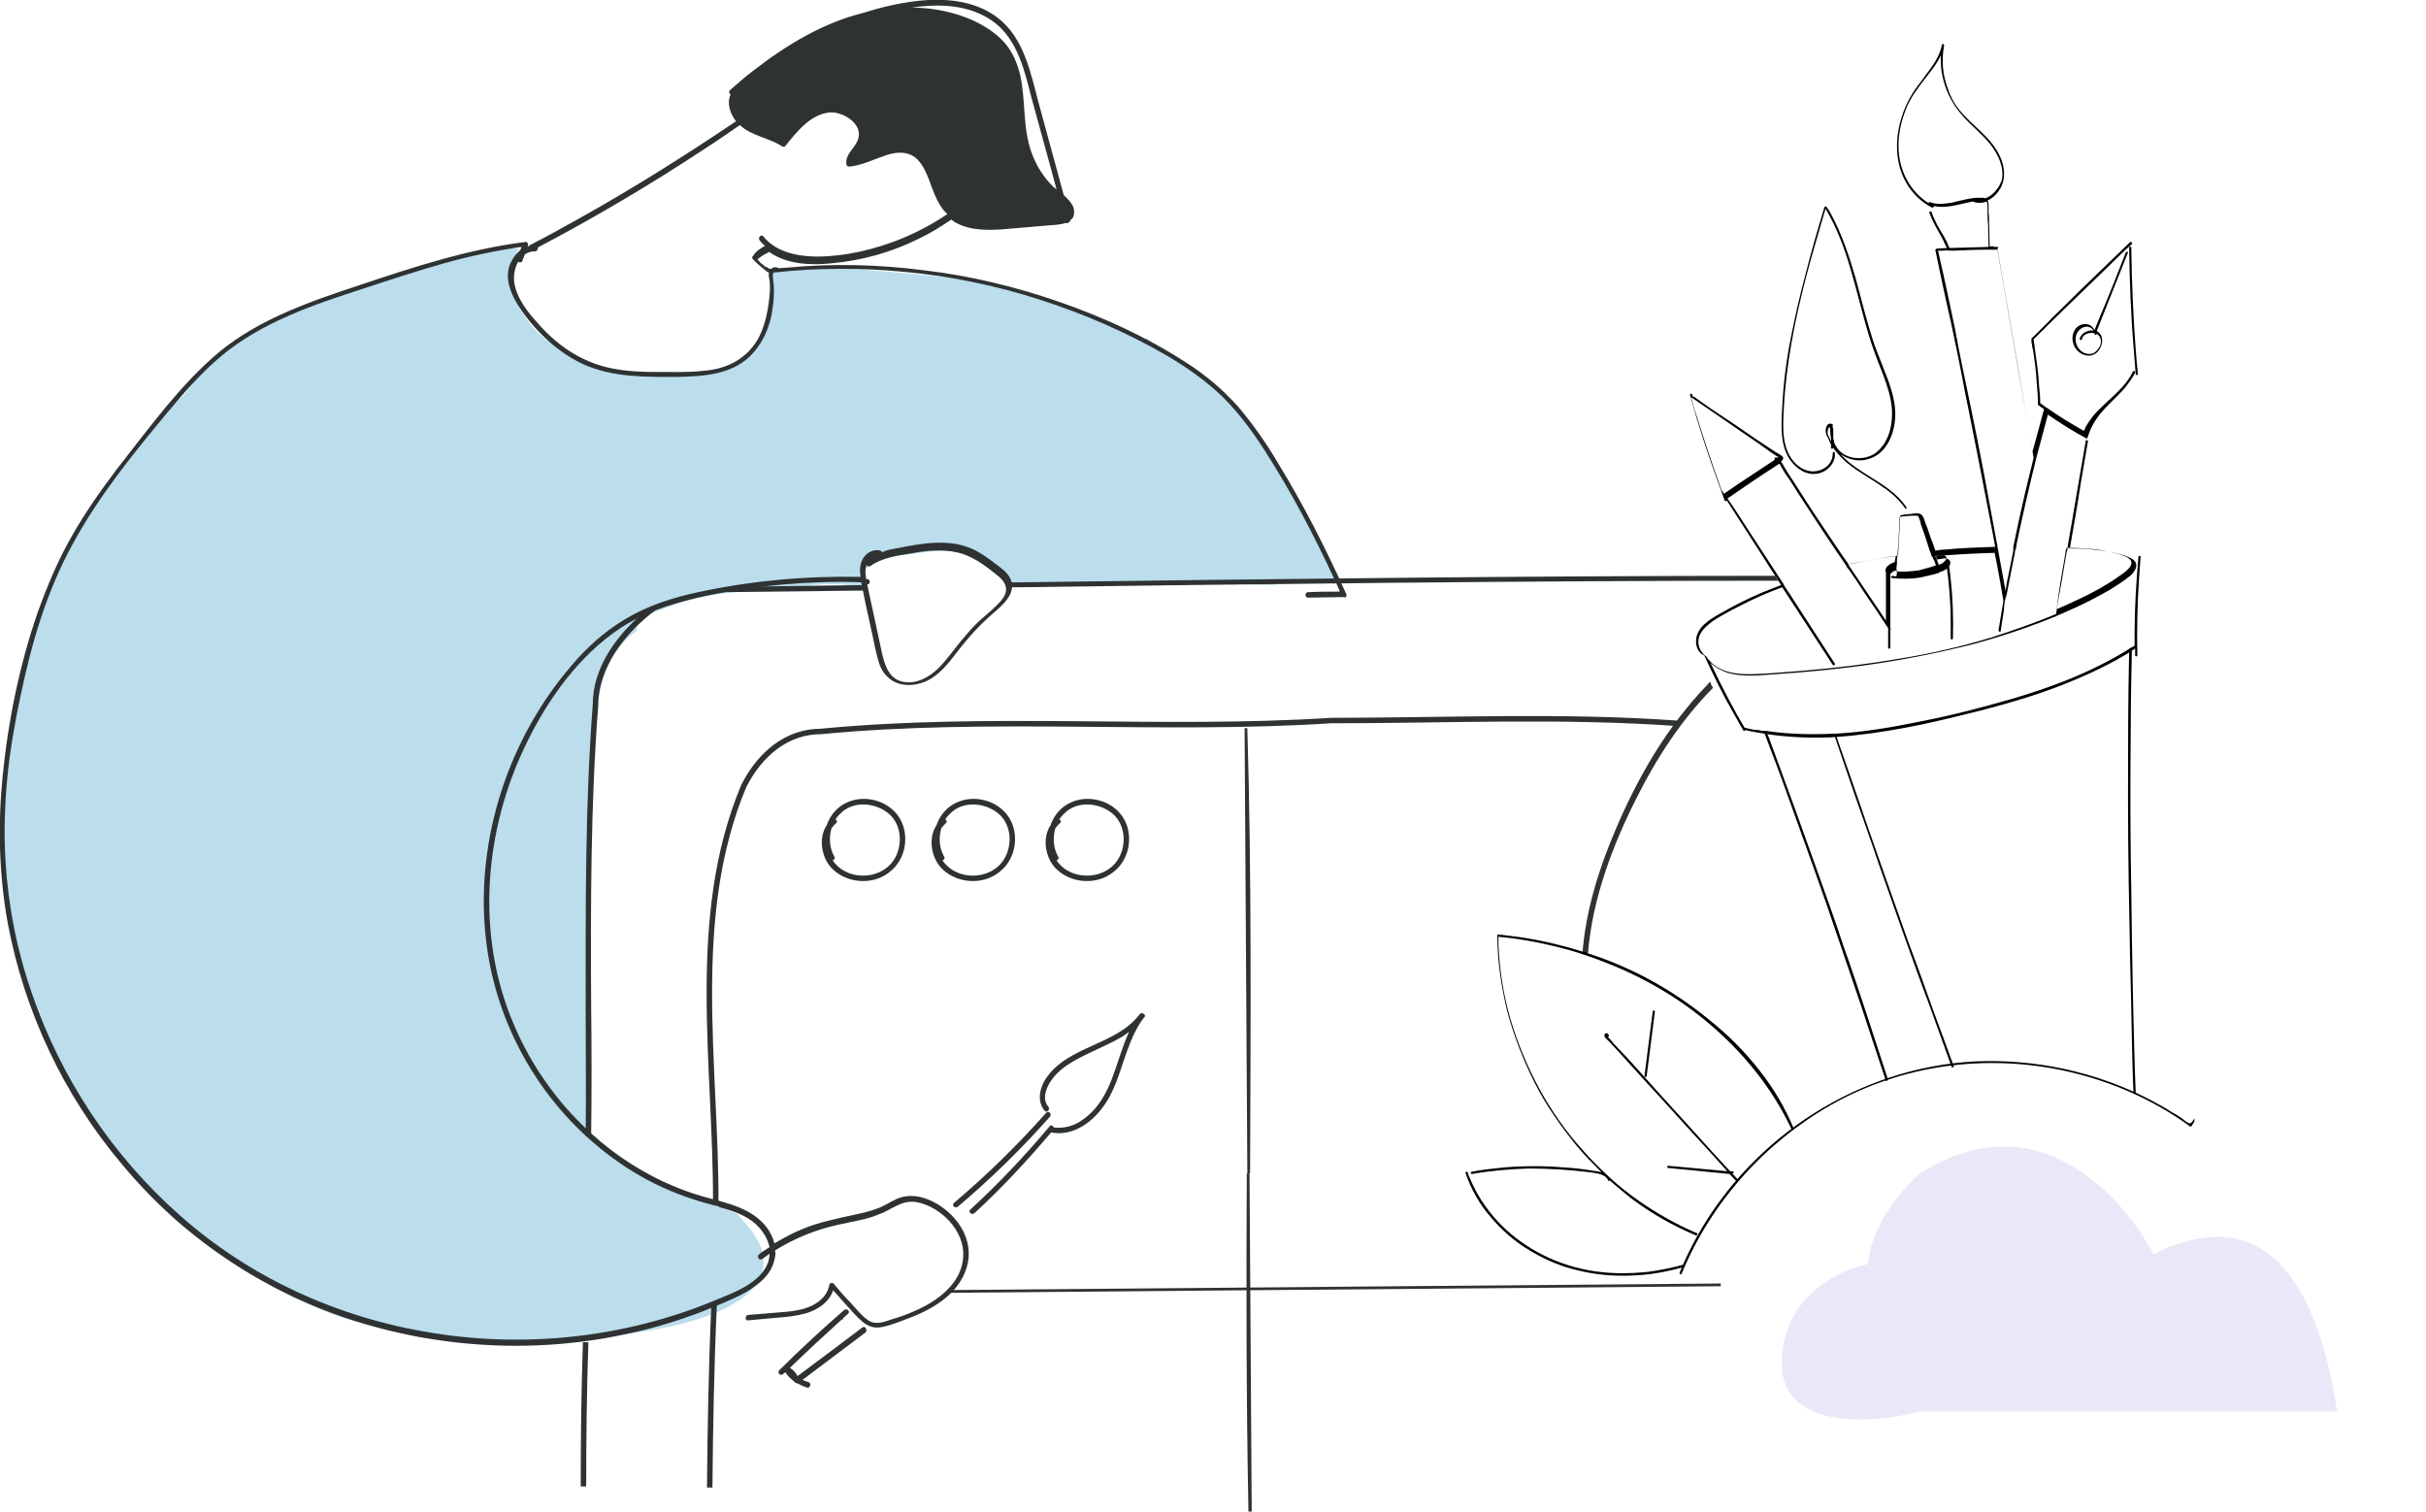 <svg width="443" height="276" viewBox="0 0 443 276" fill="none" xmlns="http://www.w3.org/2000/svg">
<g clip-path="url(#clip0_523_636)">
<path d="M242.153 101.343C240.749 98.65 239.346 95.956 237.943 93.363C236.64 90.869 235.237 88.376 233.834 85.882C232.631 83.688 231.328 81.493 229.524 79.698C229.023 79.299 229.123 78.7 229.323 78.301C228.221 76.805 227.118 75.409 226.016 74.012C220.804 69.424 214.991 65.733 209.378 61.743C209.077 61.943 208.676 61.943 208.275 61.643C205.669 59.948 202.662 58.95 199.856 57.753C196.949 56.556 194.143 55.359 191.136 54.561C188.029 53.664 184.822 52.866 181.715 52.068C180.211 51.669 178.708 51.37 177.104 51.07C176.904 51.07 176.703 50.971 176.503 50.971C176.302 51.07 176.002 51.17 175.701 51.07C169.387 50.172 163.072 49.674 156.758 49.175C153.651 48.876 150.443 48.577 147.336 48.776C145.231 48.876 143.026 49.175 140.922 49.275C140.721 50.172 140.621 51.07 140.521 51.968C140.621 53.863 140.42 55.758 139.919 57.654C140.32 62.541 135.108 66.731 130.698 67.528C127.491 68.127 124.183 67.828 120.876 67.927C119.072 68.027 117.268 68.326 115.564 68.426C114.06 68.526 112.557 68.227 111.053 67.828C108.347 67.03 105.541 66.332 103.336 64.536C102.434 63.838 101.732 63.04 100.93 62.142C100.529 62.342 100.128 62.342 99.828 62.142C95.718 58.95 91.91 52.666 94.115 47.479C94.215 46.781 94.315 46.083 94.716 45.484C94.716 45.484 94.716 45.385 94.816 45.385C94.616 45.385 94.516 45.385 94.315 45.385C93.213 45.385 92.21 45.385 91.108 45.285C87.6 45.883 84.493 46.981 81.185 47.878C78.278 48.676 75.171 49.075 72.165 49.873C69.258 51.17 66.251 52.167 63.244 53.265C60.037 54.362 56.83 55.659 53.722 56.955C52.319 57.554 51.016 58.252 49.613 58.85C48.31 59.449 46.807 59.948 45.704 60.945C45.504 61.045 45.303 61.145 45.203 61.244C42.196 63.838 38.889 66.032 35.782 68.526C35.782 68.725 35.782 68.925 35.681 69.025C34.178 72.316 30.971 74.212 28.665 76.805C26.059 79.797 23.954 83.189 21.549 86.181C19.143 89.174 17.039 92.266 15.134 95.657C11.827 101.542 8.62 107.826 6.615 114.31C6.715 114.609 6.715 114.908 6.515 115.208C6.314 115.607 6.114 116.105 5.913 116.504V116.604C5.913 116.704 5.813 116.704 5.813 116.804C4.41 120.195 3.708 123.786 3.207 127.377C2.506 131.865 2.004 136.354 1.503 140.843C1.002 145.531 0.601 150.219 0.601 154.907C0.601 157.201 0.501 159.495 0.501 161.889C0.802 164.383 1.102 166.777 1.603 169.27C2.105 170.966 2.606 172.562 3.007 174.358C3.107 174.657 3.007 174.856 3.007 175.056C3.708 177.549 4.51 180.043 5.412 182.537C6.916 186.626 8.92 190.517 10.524 194.506C10.825 195.304 11.226 196.202 11.526 197C13.03 198.995 14.533 200.99 15.736 203.284C16.036 203.384 16.337 203.484 16.437 203.883C17.039 205.08 18.141 205.977 19.043 207.075C19.945 208.272 20.747 209.568 21.649 210.865C23.353 213.259 25.258 215.553 27.162 217.747C28.966 219.742 30.77 221.737 32.875 223.533C34.88 225.129 36.984 226.625 39.089 228.121C43.198 231.014 47.508 233.707 52.019 236.101C56.629 238.495 61.44 240.49 66.552 241.687C69.158 242.285 71.764 242.684 74.37 243.582C76.875 244.48 79.381 244.38 81.987 244.48C82.388 244.48 82.789 244.679 82.989 244.978C135.509 245.876 143.527 234.505 137.915 225.727C137.113 224.431 135.91 223.134 134.607 221.638C128.994 219.144 122.981 217.448 117.769 214.256C115.463 212.86 112.958 211.763 110.953 210.067C110.051 209.369 109.349 208.471 108.748 207.474C108.046 207.474 107.245 207.075 107.345 206.277C107.345 205.878 107.445 205.479 107.445 205.08C107.445 204.581 107.545 204.082 107.545 203.583V203.484C107.545 203.384 107.545 203.384 107.545 203.284C107.545 202.785 107.545 202.287 107.545 201.888C107.345 201.788 107.144 201.688 107.044 201.589C106.944 201.589 107.144 201.289 107.545 200.99C107.545 200.192 107.545 199.494 107.545 198.696C107.545 196.402 107.545 194.107 107.445 191.714C107.345 187.025 107.245 182.337 107.245 177.649C107.245 174.058 107.245 170.567 107.445 166.976C107.545 162.787 107.746 158.598 107.946 154.408C108.147 148.623 107.946 142.738 108.247 136.952C108.548 131.566 109.049 125.681 111.454 120.793C112.557 118.499 114.261 116.604 116.365 115.108C116.165 114.709 116.165 114.11 116.566 113.811C116.666 113.711 116.766 113.711 116.867 113.612L116.967 113.512C117.167 113.312 117.368 113.213 117.668 113.013C117.769 112.814 117.869 112.714 118.069 112.614C118.871 112.016 119.673 111.617 120.675 111.317C120.776 111.317 120.776 111.317 120.776 111.317C122.379 110.619 123.983 110.12 125.687 109.622C129.195 108.724 132.703 108.126 136.411 108.026C140.621 107.926 144.63 107.228 148.739 106.829C150.744 106.629 152.849 106.629 154.853 106.829C155.956 106.929 157.058 106.929 158.161 106.929C158.061 105.831 157.76 104.734 158.361 103.637C158.963 102.54 160.065 102.041 161.268 101.742C162.471 101.442 163.774 101.442 164.976 101.343C166.48 101.243 167.983 100.944 169.387 100.744C172.594 100.445 176.002 100.445 178.908 102.041C180.813 103.038 183.118 104.535 184.321 106.43C184.421 106.43 184.521 106.43 184.722 106.43C185.122 106.43 185.323 106.53 185.523 106.729C185.624 106.729 185.724 106.729 185.824 106.729C191.036 106.729 196.248 106.829 201.36 106.829C206.371 106.829 211.382 106.53 216.494 106.33C219 106.23 221.405 106.23 223.911 106.33C226.417 106.53 228.822 106.829 231.328 106.829C233.633 106.829 235.838 106.23 238.143 105.931C240.048 105.732 241.852 106.031 243.756 106.23C243.957 105.931 244.257 105.532 244.458 105.133C243.456 103.737 242.854 102.54 242.153 101.343Z" fill="#BBDDEC"/>
<path d="M245.86 108.523C242.151 100.244 238.042 92.165 233.331 84.484C231.226 80.893 228.821 77.502 226.114 74.31C223.308 71.118 220.101 68.425 216.492 66.131C209.376 61.542 201.558 57.952 193.54 55.159C185.522 52.366 177.303 50.371 168.884 49.373C160.465 48.276 152.045 48.077 143.626 48.874C143.125 48.874 142.624 48.974 142.223 48.974C141.722 48.675 141.221 48.775 140.82 49.074C140.719 49.074 140.619 49.074 140.419 49.074L140.319 48.974C140.218 48.874 140.118 48.775 140.018 48.775C140.018 48.775 140.018 48.775 139.918 48.775C139.817 48.775 139.817 48.675 139.717 48.675C139.517 48.475 139.316 48.376 139.116 48.176C138.815 47.977 138.615 47.678 138.314 47.378C138.414 47.279 138.615 47.079 138.815 46.979C138.915 46.88 139.016 46.88 139.016 46.78C139.016 46.78 139.016 46.78 139.116 46.78L139.216 46.68C139.517 46.481 139.918 46.281 140.319 46.082C140.319 46.082 140.419 46.082 140.419 45.982C143.626 48.276 148.036 48.475 151.845 48.077C157.357 47.578 162.77 46.082 167.781 43.588C169.886 42.59 171.79 41.394 173.695 40.097C176.2 41.992 179.608 42.092 182.816 41.892C185.522 41.693 188.328 41.394 191.034 41.194C191.936 41.094 193.54 41.094 194.643 40.695C194.743 40.795 194.943 40.795 195.044 40.695L195.144 40.596C195.244 40.496 195.344 40.496 195.444 40.396C195.444 40.296 195.444 40.296 195.444 40.197C195.946 39.897 196.146 39.398 196.146 38.601C196.146 37.603 195.344 36.705 194.643 36.007C194.542 35.907 194.342 35.708 194.242 35.608C192.738 30.122 191.235 24.536 189.731 19.05C188.228 13.464 187.025 6.881 182.114 3.19C177.904 -0.002 172.292 -0.401 167.28 0.198C164.073 0.597 160.966 1.295 157.859 2.293C150.442 4.088 143.626 8.178 137.612 12.866C136.109 13.963 134.706 15.26 133.303 16.457C133.002 16.756 133.202 17.055 133.403 17.255C132.701 18.851 133.303 20.746 134.405 22.142C125.084 28.426 115.562 34.411 105.74 39.897C102.733 41.593 99.826 43.189 96.719 44.785C96.619 44.785 96.619 44.885 96.519 44.984C96.418 44.984 96.318 44.984 96.318 45.084C96.318 44.984 96.418 44.885 96.418 44.785C96.519 44.486 96.218 44.087 95.917 44.186C85.594 45.483 75.771 48.675 65.949 51.967C56.928 54.959 47.707 58.051 40.19 64.136C36.582 67.128 33.374 70.619 30.367 74.21C27.26 78.001 24.254 81.891 21.247 85.781C18.24 89.771 15.433 93.761 13.028 98.05C10.522 102.439 8.618 107.027 6.914 111.715C3.606 121.291 1.502 131.465 0.499 141.539C-0.403 150.517 -0.202 159.594 1.401 168.471C4.408 184.63 11.625 199.991 22.249 212.559C33.074 225.626 47.406 235.401 63.543 240.788C80.081 246.274 98.222 247.271 115.261 243.381C119.471 242.483 123.681 241.187 127.69 239.691C129.694 238.893 131.699 238.095 133.703 237.197C135.508 236.399 137.312 235.401 138.815 234.105C140.218 232.908 141.221 231.412 141.521 229.516C141.622 229.117 141.622 228.718 141.521 228.319C145.029 226.125 148.938 224.529 153.048 223.631C155.553 223.033 158.159 222.734 160.465 221.736C161.667 221.337 162.67 220.639 163.772 220.14C164.975 219.542 166.178 219.242 167.581 219.542C171.891 220.439 176.1 224.728 175.9 229.317C175.699 234.304 171.189 237.596 166.979 239.391C165.676 239.99 164.273 240.488 162.87 240.887C161.467 241.386 159.863 241.985 158.56 241.087C157.357 240.289 156.355 238.992 155.353 237.895C154.25 236.798 153.248 235.601 152.246 234.404C152.045 234.105 151.444 234.304 151.444 234.603C150.943 237.297 148.337 238.693 145.831 239.192C144.428 239.491 142.925 239.591 141.521 239.691C139.918 239.79 138.314 239.99 136.61 240.09C136.009 240.189 136.009 241.187 136.61 241.087C138.414 240.887 140.218 240.788 142.022 240.588C143.626 240.488 145.23 240.289 146.833 239.89C149.139 239.292 151.344 237.895 152.146 235.601C152.947 236.499 153.749 237.396 154.551 238.294C155.553 239.391 156.455 240.488 157.558 241.386C158.66 242.284 159.763 242.583 161.166 242.284C162.569 241.985 163.872 241.486 165.175 240.987C169.886 239.292 174.898 236.598 176.501 231.511C178.005 226.723 175.098 222.135 170.989 219.741C168.683 218.444 166.178 217.846 163.672 218.943C162.369 219.542 161.266 220.34 159.963 220.739C158.66 221.237 157.257 221.537 155.854 221.836C152.747 222.534 149.64 223.133 146.733 224.329C144.929 225.028 143.125 226.025 141.421 227.023C141.12 225.925 140.619 224.928 140.018 224.13C137.211 220.439 132.501 219.641 128.291 218.444C112.756 213.956 100.027 201.787 93.812 187.024C86.796 170.666 88.4 151.514 96.118 135.754C100.027 127.675 105.74 119.695 113.257 114.708C117.466 111.915 122.177 110.418 126.988 109.221C132.2 108.024 137.612 107.227 142.925 106.728C147.736 106.329 152.446 106.129 157.257 106.329C157.859 109.421 158.56 112.613 159.262 115.705C159.562 117.201 159.863 118.697 160.264 120.194C160.565 121.391 161.066 122.687 162.068 123.585C163.872 125.38 166.679 125.38 168.884 124.483C171.49 123.386 173.194 121.091 174.898 118.897C176.802 116.403 178.907 114.109 181.312 112.014C183.016 110.518 185.722 108.324 184.519 105.73C184.018 104.533 182.816 103.735 181.914 103.037C180.711 102.139 179.508 101.242 178.205 100.543C175.098 98.948 171.59 98.848 168.182 99.347C166.478 99.546 164.774 99.945 163.071 100.244C162.369 100.344 161.667 100.543 161.066 100.843C161.066 100.743 160.966 100.643 160.765 100.543C159.663 100.244 158.46 100.743 157.758 101.74C156.957 102.838 156.957 104.134 157.157 105.331C147.234 105.132 137.211 106.03 127.489 108.124C122.779 109.122 118.168 110.618 114.059 113.112C110.25 115.406 106.942 118.398 104.136 121.79C92.91 134.956 86.997 152.911 88.6 170.167C90.004 186.027 98.122 200.889 110.851 210.664C113.958 213.058 117.366 215.153 120.874 216.749C122.578 217.547 124.382 218.245 126.186 218.843C127.59 219.342 129.093 219.741 130.596 220.14H130.697C130.897 220.14 131.098 220.24 131.298 220.34C131.298 220.34 131.398 220.34 131.398 220.439C131.799 220.539 132.2 220.639 132.501 220.739C134.806 221.437 137.011 222.335 138.615 224.13C139.517 225.127 140.218 226.324 140.519 227.721C139.918 228.12 139.216 228.519 138.615 229.018C138.114 229.417 138.615 230.215 139.116 229.915C139.617 229.616 140.118 229.217 140.519 228.918C140.519 229.417 140.419 229.816 140.319 230.314C139.016 234.304 133.804 236.1 130.396 237.496C114.259 244.179 96.218 246.174 78.978 243.381C61.94 240.688 45.803 233.406 32.873 221.936C20.545 211.063 11.124 196.899 5.811 181.339C3.105 173.558 1.502 165.479 1 157.2C0.399 147.125 1.602 137.051 3.707 127.276C5.711 117.6 8.518 107.925 13.329 99.247C18.039 90.569 24.354 82.788 30.668 75.208C33.675 71.617 36.782 68.026 40.39 65.034C44.099 61.941 48.309 59.547 52.719 57.652C57.229 55.657 61.839 54.161 66.45 52.665C71.261 51.069 76.172 49.473 81.083 48.077C85.694 46.78 90.405 45.782 95.216 45.084C95.115 45.284 95.115 45.483 95.015 45.683C94.113 46.381 93.412 47.478 93.011 48.575C92.209 51.069 93.311 53.662 94.614 55.757C97.421 60.146 101.53 64.136 106.341 66.43C111.753 68.924 117.767 68.824 123.48 68.824C128.592 68.724 134.205 68.425 137.713 64.236C139.417 62.241 140.419 59.847 140.92 57.353C141.12 56.056 141.321 54.76 141.321 53.463C141.321 52.765 141.321 52.166 141.221 51.468C141.221 51.169 141.12 50.77 141.12 50.471C141.12 50.371 141.12 50.072 141.221 49.772C149.239 48.874 157.357 48.874 165.476 49.672C173.795 50.471 182.014 52.166 190.032 54.76C198.05 57.353 205.868 60.744 213.085 64.934C216.793 67.128 220.201 69.522 223.308 72.514C226.315 75.507 228.72 78.799 231.026 82.389C235.837 89.871 239.946 97.751 243.654 105.73C244.055 106.528 244.356 107.227 244.657 108.024C242.752 108.024 240.848 108.024 238.844 108.124C238.242 108.124 238.242 109.122 238.844 109.122L245.358 109.022C245.759 109.221 245.96 108.822 245.86 108.523ZM158.26 103.137C158.36 103.436 158.66 103.536 158.961 103.336C161.066 101.84 163.872 101.441 166.378 101.042C169.084 100.543 171.991 100.244 174.697 100.843C177.403 101.441 179.608 103.037 181.713 104.733C182.615 105.431 183.718 106.329 183.718 107.625C183.718 108.822 182.715 109.82 181.914 110.618C181.011 111.516 180.009 112.314 179.007 113.211C178.005 114.109 177.103 115.107 176.2 116.204C174.497 118.099 173.093 120.293 171.289 122.089C169.585 123.685 167.28 124.981 164.875 124.483C162.369 123.984 161.567 121.49 161.066 119.296C160.364 116.104 159.663 112.812 158.961 109.521C158.761 108.623 158.56 107.725 158.36 106.728C158.961 106.728 158.961 105.73 158.36 105.73C158.26 105.73 158.26 105.73 158.159 105.73C158.159 105.431 158.059 105.032 158.059 104.733C157.959 104.234 158.059 103.636 158.26 103.137ZM180.21 3.19C185.522 6.183 186.925 12.267 188.328 17.753C189.832 23.339 191.435 28.925 192.939 34.611C192.738 34.411 192.438 34.212 192.237 34.012C190.533 32.316 189.23 30.222 188.428 28.027C186.725 23.539 187.326 18.551 186.324 13.863C185.822 11.669 184.92 9.474 183.417 7.779C181.914 6.083 179.909 4.786 177.804 3.789C174.296 2.193 170.387 1.395 166.478 1.395C171.089 0.697 176.1 0.796 180.21 3.19ZM139.316 59.847C138.615 61.941 137.312 63.837 135.608 65.133C133.503 66.829 130.897 67.527 128.291 67.727C125.585 68.026 122.879 67.926 120.273 67.926C117.366 67.926 114.46 67.826 111.553 67.228C106.241 66.131 101.831 63.138 98.323 59.148C96.418 57.054 94.314 54.46 93.913 51.568C93.712 50.371 94.013 48.874 94.614 47.777C94.815 47.977 95.316 47.977 95.416 47.578C95.516 47.179 95.717 46.88 95.817 46.481C96.318 46.082 97.02 45.882 97.721 45.882C98.122 45.882 98.222 45.483 98.222 45.184C108.646 39.698 118.769 33.713 128.592 27.229C130.797 25.833 132.902 24.337 135.107 22.84C137.211 24.835 140.419 25.135 142.824 26.731C143.025 26.83 143.325 26.83 143.426 26.631C145.43 24.137 147.936 20.945 151.344 20.546C153.849 20.247 157.758 22.641 156.656 25.534C156.055 27.13 154.351 28.127 154.551 29.923C154.551 30.222 154.752 30.421 155.052 30.421C157.257 30.222 159.262 29.224 161.266 28.526C163.171 27.828 165.276 27.429 167.08 28.726C168.383 29.723 169.084 31.419 169.686 32.915C170.287 34.611 170.888 36.306 171.891 37.803C172.191 38.301 172.592 38.7 172.993 39.099C169.285 41.593 165.175 43.588 160.966 44.885C158.46 45.683 155.854 46.281 153.248 46.58C150.843 46.88 148.337 46.979 145.931 46.58C143.426 46.181 141.02 45.184 139.417 43.189C139.016 42.69 138.314 43.388 138.715 43.887C139.016 44.286 139.316 44.585 139.717 44.885C139.016 45.284 138.314 45.683 137.813 46.281C137.713 46.381 137.713 46.481 137.713 46.58C137.612 46.58 137.512 46.68 137.512 46.68C137.312 46.88 137.312 47.179 137.512 47.378C138.314 48.176 139.116 48.874 140.018 49.573C140.118 49.573 140.118 49.672 140.218 49.672C140.218 49.772 140.319 49.772 140.419 49.772C140.319 50.271 140.419 50.67 140.519 51.169C140.619 51.767 140.619 52.366 140.619 52.964C140.419 55.458 140.118 57.652 139.316 59.847Z" fill="#2E3233"/>
<path d="M312.314 124.484C312.114 124.684 311.913 124.783 311.813 124.983C304.396 132.663 298.984 142.04 294.874 151.815C291.868 158.897 289.562 166.378 288.961 174.058C289.262 174.058 289.562 174.158 289.963 174.158C290.765 164.084 294.474 154.309 298.984 145.431C302.592 138.249 307.102 131.367 312.815 125.581C312.515 125.182 312.415 124.883 312.314 124.484Z" fill="#2E3233"/>
<path d="M118.571 111.418C118.471 111.418 118.271 111.318 118.171 111.318C112.658 115.707 108.248 121.891 108.248 128.574C106.845 146.628 106.945 165.381 106.945 183.535C106.945 191.415 107.045 199.494 106.945 207.474H107.947C108.047 199.594 108.047 191.415 107.947 183.535C107.847 165.381 107.847 146.728 109.25 128.674C109.25 121.991 113.961 115.707 119.674 111.418C119.273 111.418 118.972 111.517 118.571 111.418Z" fill="#2E3233"/>
<path d="M131.703 108.126C140.423 108.026 149.243 107.926 157.963 107.827C157.963 107.527 157.863 107.228 157.963 106.929V106.829C150.446 106.929 142.829 107.029 135.311 107.128C134.008 107.428 132.906 107.827 131.703 108.126Z" fill="#2E3233"/>
<path d="M324.241 105.134C277.735 105.134 231.329 105.732 185.925 106.331C185.224 106.331 184.522 106.331 183.82 106.331C183.82 106.331 183.82 106.331 183.82 106.43V106.53C183.82 106.63 183.82 106.829 183.921 106.929V107.029C183.921 107.129 183.921 107.228 183.921 107.228C184.622 107.228 185.224 107.228 185.925 107.228C231.429 106.63 278.035 106.031 324.742 106.031C324.542 105.832 324.341 105.533 324.241 105.134Z" fill="#2E3233"/>
<path d="M106.543 271.412C106.543 262.634 106.643 253.856 106.944 245.078" stroke="#2E3233" stroke-miterlimit="10"/>
<path d="M130.698 219.743C130.799 194.407 125.787 167.475 135.81 143.536C138.817 137.551 143.828 133.561 149.842 133.561C180.913 130.569 211.984 133.561 243.055 131.566C264.103 131.566 285.151 130.569 306.199 132.065" stroke="#2E3233" stroke-miterlimit="10"/>
<path d="M129.596 271.611C129.696 260.539 129.896 249.367 130.398 238.295" stroke="#2E3233" stroke-miterlimit="10"/>
<path d="M164.176 149.222C162.171 146.13 157.861 145.032 154.654 146.528C152.85 147.326 151.547 148.922 150.946 150.718C149.342 153.112 150.044 156.902 152.148 158.797C154.955 161.391 159.565 161.59 162.472 159.196C165.479 156.902 166.18 152.314 164.176 149.222ZM162.873 157.501C160.768 160.094 156.759 160.593 153.952 158.897C153.251 158.498 152.549 157.8 152.048 157.102C152.349 157.002 152.549 156.703 152.349 156.403C151.447 154.808 151.346 152.912 151.848 151.217C152.048 150.917 152.349 150.618 152.649 150.319C152.95 150.119 152.85 149.72 152.549 149.621C152.95 149.022 153.451 148.523 154.053 148.025C156.558 146.13 160.467 146.728 162.672 148.922C164.877 151.217 164.777 155.107 162.873 157.501Z" fill="#2E3233"/>
<path d="M184.221 149.222C182.216 146.13 177.906 145.032 174.699 146.528C172.895 147.326 171.592 148.922 170.99 150.718C169.387 153.112 170.088 156.902 172.193 158.797C175 161.391 179.61 161.59 182.517 159.196C185.524 156.902 186.225 152.314 184.221 149.222ZM182.918 157.501C180.813 160.094 176.804 160.593 173.997 158.897C173.296 158.498 172.594 157.8 172.093 157.102C172.394 157.002 172.594 156.703 172.394 156.403C171.492 154.808 171.391 152.912 171.893 151.217C172.093 150.917 172.394 150.618 172.694 150.319C172.995 150.119 172.895 149.72 172.594 149.621C172.995 149.022 173.496 148.523 174.098 148.025C176.603 146.13 180.512 146.728 182.717 148.922C184.922 151.217 184.822 155.107 182.918 157.501Z" fill="#2E3233"/>
<path d="M205.049 149.222C203.044 146.13 198.734 145.032 195.527 146.528C193.723 147.326 192.42 148.922 191.819 150.718C190.215 153.112 190.917 156.902 193.021 158.797C195.828 161.391 200.438 161.59 203.345 159.196C206.352 156.902 207.053 152.314 205.049 149.222ZM203.746 157.501C201.641 160.094 197.632 160.593 194.825 158.897C194.124 158.498 193.422 157.8 192.921 157.102C193.222 157.002 193.422 156.703 193.222 156.403C192.32 154.808 192.22 152.912 192.721 151.217C192.921 150.917 193.222 150.618 193.522 150.319C193.823 150.119 193.723 149.72 193.422 149.621C193.823 149.022 194.324 148.523 194.926 148.025C197.431 146.13 201.34 146.728 203.545 148.922C205.75 151.217 205.65 155.107 203.746 157.501Z" fill="#2E3233"/>
<path d="M157.459 242.385C153.55 245.378 149.641 248.27 145.632 251.263C145.332 250.664 144.83 250.066 144.229 249.767C147.336 246.774 150.443 243.881 153.651 240.989C153.851 240.989 153.951 240.789 154.052 240.59C154.352 240.39 154.553 240.091 154.853 239.892C155.355 239.493 154.653 238.794 154.152 239.193C150.143 242.684 146.133 246.375 142.325 250.166C141.824 250.664 142.525 251.362 143.026 250.864C143.127 250.764 143.227 250.664 143.427 250.565C143.828 251.263 144.43 251.761 145.031 252.26C145.131 252.46 145.332 252.559 145.532 252.559C146.133 252.859 146.735 253.158 147.336 253.357C147.938 253.557 148.238 252.559 147.637 252.36C147.236 252.26 146.835 252.061 146.534 251.961C150.343 249.068 154.252 246.176 158.061 243.283C158.462 242.884 157.96 241.986 157.459 242.385Z" fill="#2E3233"/>
<path d="M191.036 203.185C185.824 209.07 180.212 214.556 174.198 219.643C173.697 220.042 174.398 220.74 174.899 220.341C180.913 215.254 186.526 209.768 191.738 203.883C192.139 203.384 191.437 202.686 191.036 203.185Z" fill="#2E3233"/>
<path d="M208.176 185.131C208.176 185.131 208.176 185.23 208.076 185.23C203.766 190.916 194.946 190.916 190.937 197.001C189.834 198.696 189.333 201.09 190.736 202.786C191.137 203.285 191.839 202.586 191.438 202.088C190.135 200.591 191.137 198.297 192.24 196.901C193.242 195.604 194.545 194.607 195.948 193.809C198.855 192.113 201.962 191.016 204.869 189.32C205.27 189.021 205.771 188.721 206.172 188.422C203.566 194.008 203.065 200.791 197.652 204.482C196.149 205.579 194.345 206.077 192.44 205.878C192.34 205.579 191.939 205.28 191.639 205.678C187.128 211.065 182.317 216.152 177.206 220.84C176.704 221.239 177.406 221.937 177.907 221.538C182.919 216.95 187.529 211.963 191.939 206.776C195.547 207.474 198.855 205.379 201.06 202.586C203.566 199.494 204.468 195.604 205.771 192.013C206.573 189.819 207.475 187.624 208.878 185.829L208.978 185.729C209.379 185.33 208.577 184.732 208.176 185.131Z" fill="#2E3233"/>
<path d="M390.892 101.642C390.892 101.442 390.491 101.442 390.491 101.642C390.09 106.33 389.789 110.918 389.789 115.606C389.789 116.404 389.789 117.202 389.789 118C389.789 117.901 389.589 117.901 389.589 118C389.488 118.1 389.288 118.2 389.188 118.2L389.088 118.3C389.088 118.3 388.987 118.3 388.887 118.399C388.887 118.399 388.787 118.399 388.887 118.399H388.787C388.787 118.399 388.787 118.399 388.787 118.499C385.078 120.793 381.169 122.688 377.16 124.284C372.85 125.98 368.44 127.377 363.93 128.573C359.32 129.87 354.709 130.967 349.998 131.865C345.187 132.863 340.276 133.661 335.265 133.96C335.164 133.96 335.064 133.96 334.864 133.96C330.754 134.159 326.545 134.06 322.536 133.461C322.335 133.461 322.235 133.461 322.034 133.461C321.934 133.461 321.934 133.461 321.834 133.461C321.433 133.361 320.932 133.262 320.431 133.262C319.829 133.162 319.228 133.062 318.627 132.863C318.426 132.863 318.226 133.162 318.526 133.262C319.729 133.561 320.932 133.76 322.235 133.96C323.738 137.95 325.242 141.84 326.645 145.83C328.148 150.019 329.652 154.208 331.155 158.398C332.659 162.587 334.162 166.876 335.565 171.066C336.969 175.255 338.472 179.544 339.875 183.734C341.278 188.023 342.682 192.212 344.085 196.501C344.185 196.8 344.285 197.1 344.385 197.399C344.486 197.399 344.586 197.299 344.786 197.199C343.483 193.21 342.18 189.22 340.877 185.23C339.474 180.941 338.071 176.751 336.568 172.562C335.164 168.273 333.661 164.083 332.158 159.894C330.654 155.705 329.151 151.515 327.647 147.326C326.144 143.137 324.54 138.947 323.037 134.758C322.936 134.558 322.836 134.259 322.736 134.06C326.244 134.558 329.752 134.758 333.26 134.658C333.861 134.658 334.463 134.658 335.064 134.558C336.267 138.049 337.47 141.64 338.672 145.132C340.176 149.421 341.679 153.61 343.082 157.799C344.586 162.089 346.089 166.278 347.593 170.567C349.096 174.756 350.6 179.046 352.203 183.235C353.607 187.125 355.01 191.015 356.413 194.905L356.814 194.806C355.611 191.414 354.308 188.023 353.105 184.731C351.602 180.542 350.099 176.253 348.495 172.063C346.991 167.774 345.488 163.585 343.985 159.296C342.481 155.006 340.978 150.817 339.574 146.628C338.171 142.538 336.768 138.548 335.365 134.558C339.574 134.259 343.784 133.661 347.994 132.863C352.805 131.965 357.515 130.768 362.326 129.571C366.837 128.374 371.347 127.077 375.757 125.382C380.167 123.686 384.377 121.791 388.386 119.397C388.586 119.297 388.687 119.197 388.787 119.098C388.586 128.075 388.586 137.052 388.586 146.029C388.586 156.104 388.787 166.078 388.987 176.153C389.188 181.838 389.288 193.908 389.589 199.593C389.589 199.793 389.99 199.793 389.99 199.593C389.589 189.519 389.288 172.961 389.188 162.886C388.987 152.812 388.987 142.837 389.088 132.763C389.088 128.075 389.188 123.486 389.288 118.798C389.488 118.699 389.689 118.599 389.889 118.399C389.889 118.798 389.889 119.297 389.889 119.696C389.889 119.896 390.29 119.896 390.29 119.696C390.19 115.008 390.29 110.32 390.591 105.731C390.691 104.235 390.791 102.939 390.892 101.642Z" fill="black"/>
<path d="M356.212 105.831C356.112 104.834 356.012 103.836 355.811 102.839C355.811 102.639 355.41 102.639 355.41 102.938C355.911 106.43 356.212 110.021 356.212 113.611C356.212 114.609 356.212 115.606 356.212 116.604C356.212 116.803 356.613 116.803 356.613 116.604C356.713 113.013 356.613 109.422 356.212 105.831Z" fill="black"/>
<path d="M348.093 92.565C346.39 90.071 343.784 88.475 341.378 86.979C339.474 85.782 337.569 84.585 336.066 82.89C337.469 83.987 339.674 84.386 341.278 83.787C344.686 82.79 346.089 78.8 346.089 75.608C346.089 73.513 345.488 71.419 344.786 69.424C343.984 67.329 343.182 65.334 342.38 63.239C340.977 59.15 339.975 54.96 338.872 50.871C337.67 46.781 336.367 42.791 334.362 39.101C334.162 38.702 333.861 38.203 333.56 37.804C333.46 37.604 333.26 37.704 333.159 37.804C331.957 41.794 330.754 45.883 329.752 49.873C328.649 53.963 327.747 57.953 326.945 62.042C326.143 66.132 325.642 70.222 325.442 74.411C325.241 78.002 324.941 82.291 327.747 84.984C328.85 86.082 330.353 86.78 331.856 86.48C333.26 86.281 334.563 85.184 334.964 83.787C335.064 83.488 335.064 83.089 335.064 82.69C335.064 82.491 334.663 82.491 334.663 82.69C334.763 84.186 333.661 85.483 332.257 85.882C330.754 86.381 329.251 85.882 328.048 84.785C325.241 82.191 325.542 77.902 325.743 74.511C325.943 70.521 326.444 66.531 327.146 62.541C327.847 58.551 328.749 54.661 329.752 50.771C330.754 46.881 331.957 42.991 333.059 39.101C333.159 38.801 333.26 38.502 333.36 38.103C335.364 41.495 336.768 45.185 337.87 48.976C339.073 52.965 339.975 56.955 341.178 60.945C341.779 62.94 342.481 64.935 343.283 66.93C344.084 68.925 344.886 71.02 345.287 73.214C345.888 76.506 345.287 80.695 342.38 82.79C340.175 84.286 336.467 83.887 335.164 81.294C334.964 80.994 334.863 80.695 334.863 80.296C334.863 80.196 334.763 80.196 334.763 80.196C334.763 79.997 334.763 79.698 334.763 79.398V78.301C334.763 78.201 334.763 78.201 334.663 78.102C334.663 77.902 334.663 77.802 334.663 77.603C334.663 77.503 334.663 77.403 334.462 77.403C333.961 77.204 333.56 77.603 333.46 78.102C333.26 78.7 333.46 79.398 333.761 79.897C333.961 80.296 334.162 80.795 334.362 81.194C334.362 81.393 334.362 81.593 334.362 81.792C334.362 81.992 334.663 81.992 334.763 81.792C335.164 82.391 335.765 82.989 336.267 83.588C338.472 85.782 341.378 87.179 343.884 88.974C345.387 89.972 346.69 91.169 347.793 92.665C347.893 93.064 348.294 92.864 348.093 92.565ZM334.362 80.595C334.162 80.196 333.961 79.698 333.761 79.299C333.661 78.999 333.761 78.002 334.162 78.002C334.162 78.501 334.262 79.099 334.262 79.598C334.362 79.797 334.362 80.196 334.362 80.595Z" fill="black"/>
<path d="M388.986 44.188C384.977 48.078 380.868 51.968 376.859 55.958C375.857 56.955 374.854 57.853 373.852 58.95C373.351 59.449 372.85 59.948 372.349 60.447C372.148 60.646 371.847 60.945 371.647 61.145C371.547 61.245 371.446 61.344 371.246 61.544C371.146 61.644 370.945 61.743 370.945 61.943C370.945 62.042 370.945 62.242 370.945 62.342C370.945 62.541 370.945 62.641 371.046 62.84C371.046 63.239 371.146 63.539 371.246 63.938C371.346 64.636 371.446 65.334 371.547 66.032C371.747 67.429 371.847 68.825 371.948 70.222C372.048 71.419 372.148 72.616 372.148 73.813C372.248 73.912 372.349 74.012 372.449 74.012C372.449 74.012 372.549 74.012 372.549 74.112C372.549 73.912 372.549 73.613 372.549 73.314C372.549 72.416 372.449 71.419 372.349 70.521C372.248 68.626 372.048 66.83 371.747 64.935C371.647 63.938 371.446 62.94 371.346 61.943C375.957 57.354 380.667 52.866 385.278 48.377C386.581 47.08 387.884 45.784 389.287 44.587C389.488 44.387 389.187 44.088 388.986 44.188Z" fill="black"/>
<path d="M388.185 70.621C388.787 69.823 389.388 69.025 389.889 68.027C389.989 67.828 389.689 67.628 389.488 67.828C387.884 71.219 384.477 73.214 382.171 76.007C381.57 76.805 380.969 77.603 380.568 78.6C380.568 78.6 380.568 78.6 380.568 78.7C378.263 77.403 375.957 76.007 373.852 74.511C373.652 74.411 373.452 74.311 373.251 74.112C373.051 73.912 372.75 73.713 372.449 73.613C372.249 73.413 372.048 73.812 372.249 74.012C372.549 74.212 372.85 74.411 373.251 74.71C372.549 77.304 371.848 79.897 371.146 82.49C370.344 77.603 369.442 72.715 368.641 67.828C367.738 62.641 366.836 57.554 365.934 52.367C365.533 50.073 365.133 47.779 364.732 45.385C364.732 45.385 364.732 45.385 364.832 45.385V45.285V45.185V45.085C364.631 45.085 364.431 45.085 364.23 45.085C364.13 45.085 364.03 45.085 364.03 44.986C363.83 44.986 363.629 44.986 363.328 44.986L363.228 40.996C363.228 40.297 363.228 39.499 363.128 38.801C363.128 38.402 363.128 38.103 363.128 37.704C363.128 37.405 363.128 37.106 363.028 36.806C363.028 36.707 362.928 36.607 362.928 36.607C363.93 36.208 364.732 35.31 365.333 34.313C366.436 32.218 365.934 29.724 364.832 27.829C363.629 25.635 361.625 23.939 359.82 22.243C358.918 21.346 358.016 20.448 357.315 19.45C356.613 18.453 356.112 17.455 355.711 16.259C354.709 13.665 354.508 10.972 355.009 8.279C355.009 8.079 354.709 7.88 354.609 8.179C354.208 10.274 352.905 12.069 351.602 13.765C351 14.662 350.299 15.46 349.697 16.358C348.996 17.356 348.394 18.453 347.893 19.65C346.089 23.939 345.688 29.026 347.993 33.215C349.096 35.21 350.8 36.906 352.804 37.904C353.005 38.003 353.205 37.704 353.105 37.604C355.11 38.103 357.315 37.405 359.219 37.006C359.62 36.906 360.021 36.806 360.422 36.806C360.422 36.806 360.422 36.906 360.522 36.906C361.224 37.106 362.025 37.106 362.727 36.806C362.928 37.006 362.928 37.305 362.928 37.604C362.928 38.003 362.928 38.303 362.928 38.702C362.928 39.4 362.928 40.098 363.028 40.796C363.028 42.193 363.128 43.689 363.128 45.085L356.012 45.285C355.811 44.986 355.711 44.686 355.611 44.387C355.11 43.29 354.408 42.292 353.807 41.195C353.406 40.397 353.005 39.599 352.704 38.702C352.604 38.502 352.203 38.602 352.303 38.801C352.905 40.497 353.807 41.993 354.709 43.589C354.909 43.988 355.11 44.487 355.31 44.886C355.41 44.986 355.41 45.185 355.511 45.285L353.706 45.385C353.506 45.385 353.506 45.784 353.706 45.784C354.308 45.784 355.009 45.784 355.711 45.684C355.711 45.684 355.711 45.784 355.811 45.784C356.012 45.784 356.212 45.684 356.413 45.784H356.513C356.413 45.784 356.312 45.784 356.312 45.784C358.618 45.684 360.923 45.584 363.228 45.584C363.328 45.584 363.529 45.584 363.629 45.584C363.629 45.584 363.729 45.584 363.83 45.584C363.83 45.584 363.83 45.584 363.93 45.584C364.03 45.584 364.03 45.584 364.13 45.584C364.331 45.584 364.531 45.584 364.732 45.584C365.533 50.172 366.335 54.761 367.137 59.449C368.039 64.636 368.941 69.723 369.843 74.91C370.344 77.802 370.846 80.695 371.347 83.588C370.846 85.682 370.344 87.677 369.843 89.772C369.041 93.163 368.34 96.455 367.638 99.847C367.638 99.946 367.638 100.046 367.638 100.046C367.638 100.146 367.638 100.245 367.638 100.345C367.638 100.445 367.638 100.445 367.638 100.545C367.338 102.24 366.937 103.936 366.636 105.532C366.436 106.33 366.335 107.128 366.235 107.926C365.734 105.333 365.333 102.839 364.832 100.245C364.832 100.046 364.732 99.946 364.732 99.847C364.732 99.847 364.732 99.747 364.732 99.647C364.732 99.448 364.732 99.348 364.631 99.148C363.83 94.859 363.028 90.47 362.226 86.181C361.424 81.892 360.522 77.503 359.62 73.114C358.718 68.825 357.816 64.536 357.014 60.147C356.112 55.858 355.21 51.469 354.208 47.18C354.107 46.681 354.007 46.083 353.807 45.584C353.807 45.385 353.406 45.385 353.406 45.684C354.308 49.973 355.21 54.362 356.212 58.651C357.114 62.94 358.016 67.229 358.818 71.618C359.72 75.907 360.522 80.296 361.424 84.685C362.226 88.974 363.128 93.363 363.93 97.652C364.03 98.35 364.23 99.148 364.331 99.847C361.324 99.946 358.217 100.046 355.21 100.345C354.609 100.345 354.007 100.445 353.406 100.545C353.205 99.847 352.905 99.049 352.604 98.35C352.303 97.453 352.003 96.455 351.602 95.557C351.401 94.959 351.201 93.862 350.399 93.762C349.898 93.662 349.397 93.762 348.895 93.862C348.294 93.862 347.693 93.961 347.192 94.061C347.091 94.061 346.991 94.161 346.991 94.261L346.59 101.442C343.784 101.841 340.977 102.34 338.171 102.939C337.971 102.939 337.77 103.038 337.57 103.038C337.169 102.44 336.768 101.941 336.367 101.343C333.46 97.054 330.554 92.764 327.747 88.276C326.945 87.079 326.144 85.882 325.442 84.585C325.342 84.485 325.241 84.386 325.241 84.186C325.442 84.186 325.642 83.787 325.642 83.588C325.542 83.388 325.342 83.189 325.141 83.089C324.841 82.889 324.54 82.69 324.139 82.49C322.936 81.692 321.733 80.894 320.531 80.097C318.125 78.401 315.72 76.805 313.314 75.209C311.911 74.311 310.608 73.314 309.305 72.416C309.205 72.416 309.105 72.416 309.105 72.416C309.105 72.316 309.004 72.217 309.004 72.017C308.904 71.818 308.604 71.818 308.604 72.117C310.007 77.204 311.61 82.191 313.415 87.179C313.916 88.575 314.417 89.972 314.918 91.368C315.018 91.567 315.319 91.567 315.319 91.368L322.435 102.44C323.337 103.936 324.339 105.333 325.241 106.829C324.139 107.228 323.036 107.727 321.934 108.125C319.328 109.223 316.722 110.519 314.317 111.916C312.312 113.013 309.706 114.509 309.706 117.103C309.706 118.1 310.107 119.098 311.009 119.596H311.109C311.109 119.696 311.209 119.796 311.31 119.896C312.913 123.387 314.617 126.878 316.522 130.17C317.123 131.267 317.724 132.264 318.326 133.361C318.426 133.561 318.827 133.361 318.727 133.162C316.522 129.471 314.517 125.581 312.613 121.591C312.512 121.392 312.412 121.192 312.312 120.993C313.114 121.791 314.216 122.389 315.319 122.788C318.225 123.686 321.333 123.287 324.339 123.088C330.353 122.689 336.467 122.09 342.481 121.192C348.495 120.295 354.408 119.098 360.322 117.601C365.533 116.205 370.545 114.509 375.456 112.514C375.556 112.415 375.757 112.415 375.857 112.315C376.358 112.115 376.859 111.916 377.26 111.716C380.067 110.519 382.773 109.123 385.379 107.627C386.581 106.829 387.784 106.131 388.987 105.133C389.789 104.435 390.691 103.138 389.588 102.24C389.087 101.841 388.486 101.642 387.985 101.442C387.283 101.243 386.581 101.043 385.78 100.844C384.376 100.545 382.773 100.445 381.37 100.245C380.167 100.146 379.064 100.146 377.962 100.146C378.663 96.156 379.365 92.166 379.966 88.176L381.269 80.595C381.269 80.396 380.868 80.196 380.868 80.496C380.067 84.984 379.365 89.473 378.563 93.961C378.263 95.956 377.862 97.852 377.561 99.847C377.561 99.847 377.561 99.847 377.561 99.946C377.561 100.146 377.561 100.345 377.461 100.545C377.461 100.644 377.36 100.844 377.36 100.944C376.96 103.038 376.659 105.233 376.258 107.328C375.957 108.923 375.657 110.519 375.456 112.115C371.647 113.711 367.638 115.108 363.629 116.404C358.016 118.1 352.403 119.397 346.69 120.295C340.877 121.292 335.064 121.99 329.15 122.489C326.244 122.689 323.337 122.988 320.431 123.088C317.724 123.187 314.717 122.988 312.613 121.093C312.212 120.694 311.811 120.295 311.61 119.896C311.41 119.796 311.31 119.696 311.209 119.596C311.009 119.397 310.909 119.297 310.809 119.098C310.207 118.399 310.007 117.402 310.207 116.504C310.508 115.208 311.61 114.31 312.613 113.512C314.818 112.016 317.323 110.819 319.729 109.622C321.633 108.724 323.538 107.926 325.442 107.228C327.046 109.721 328.649 112.115 330.253 114.609L334.663 121.392C334.863 121.591 335.164 121.392 335.064 121.192C332.458 117.202 329.852 113.113 327.246 109.123C326.845 108.425 326.344 107.826 325.943 107.128C325.843 107.028 325.743 106.929 325.743 106.729C323.638 103.537 321.533 100.245 319.428 97.054C318.125 95.059 316.822 92.964 315.419 90.969C315.419 90.969 315.419 90.969 315.519 90.969C318.526 88.874 321.633 86.78 324.74 84.785C324.74 84.785 324.841 84.785 324.941 84.685C325.041 84.785 325.141 84.884 325.141 85.084C325.342 85.283 325.442 85.583 325.642 85.882C325.943 86.381 326.244 86.879 326.645 87.378C327.246 88.376 327.948 89.373 328.549 90.371C329.852 92.365 331.155 94.36 332.458 96.355C334.062 98.749 335.565 101.043 337.169 103.338C337.169 103.338 337.169 103.338 337.169 103.437C337.269 103.537 337.269 103.637 337.369 103.637C337.369 103.737 337.469 103.836 337.57 103.936C338.572 105.333 339.474 106.729 340.376 108.125C341.879 110.32 343.383 112.514 344.786 114.709V118.3C344.786 118.499 345.187 118.499 345.187 118.3V114.908C345.287 114.908 345.287 114.709 345.187 114.709C345.187 114.709 345.187 114.709 345.187 114.609V105.432C345.187 105.432 345.287 105.333 345.187 105.233V104.834C345.387 104.535 345.688 104.335 345.989 104.235C346.189 104.136 346.29 104.136 346.39 104.036C346.39 104.435 346.39 104.834 346.29 105.233C346.089 105.233 345.788 105.233 345.588 105.133C345.387 105.133 345.187 105.532 345.488 105.532C347.192 105.732 348.996 105.732 350.7 105.432C351.602 105.233 352.403 105.033 353.306 104.834C353.506 104.734 353.807 104.634 354.007 104.634C354.007 104.634 354.107 104.634 354.107 104.535C354.308 104.435 354.408 104.335 354.609 104.335C354.909 104.235 355.21 104.036 355.511 103.836C356.012 103.437 356.413 102.739 355.912 102.24C355.41 101.742 354.508 102.041 353.907 102.141C353.807 102.141 353.706 102.141 353.606 102.141C353.506 101.941 353.506 101.742 353.406 101.542C357.014 101.243 360.622 101.043 364.23 100.944C364.832 103.836 365.333 106.729 365.834 109.721C365.533 111.517 365.233 113.312 364.932 115.108C364.932 115.307 365.333 115.507 365.333 115.208C365.533 113.911 365.734 112.614 365.934 111.317C365.934 110.42 366.135 109.422 366.436 108.524C366.937 105.931 367.438 103.437 367.939 100.844C367.939 100.844 367.939 100.844 367.939 100.744C367.939 100.644 367.939 100.545 368.039 100.445C368.139 100.046 368.24 99.647 368.24 99.348C369.342 94.061 370.545 88.874 371.848 83.588C372.549 80.994 373.251 78.301 373.953 75.708C376.258 77.304 378.663 78.8 381.069 80.097C381.169 79.997 381.169 79.897 381.269 79.698C382.572 75.409 385.88 73.413 388.185 70.621ZM362.527 36.208C362.326 36.108 362.025 36.108 361.825 36.108C361.224 36.108 360.622 36.108 360.021 36.208C358.818 36.407 357.615 36.707 356.413 37.006C355.11 37.205 353.706 37.405 352.403 36.906C352.303 36.906 352.203 36.906 352.203 37.106C348.795 35.011 346.791 31.121 346.69 27.131C346.59 24.737 347.091 22.343 347.993 20.049C348.394 18.952 348.996 17.854 349.697 16.857C350.299 15.959 350.9 15.161 351.602 14.264C352.604 12.967 353.706 11.67 354.408 10.074C354.208 14.064 355.611 17.954 358.217 20.947C359.82 22.842 361.825 24.338 363.429 26.333C364.832 28.128 366.035 30.522 365.533 32.916C365.032 34.313 363.93 35.709 362.527 36.208ZM377.16 100.944C377.16 100.644 377.26 100.345 377.36 100.046C379.766 100.046 382.272 100.146 384.677 100.644C385.379 100.744 386.08 100.944 386.782 101.143C387.383 101.343 388.185 101.542 388.686 101.941C390.29 103.038 387.784 104.634 387.083 105.133C384.677 106.829 382.171 108.225 379.565 109.422C378.263 110.021 376.859 110.719 375.556 111.218C375.957 107.826 376.559 104.435 377.16 100.944ZM324.841 83.488C324.74 83.388 324.64 83.488 324.54 83.588C324.339 83.488 324.139 83.488 324.039 83.688C324.039 83.787 324.039 83.887 324.039 83.987C321.032 85.982 317.925 87.977 314.918 90.071C314.918 90.071 314.918 90.071 314.818 90.171C314.717 90.071 314.617 89.972 314.617 89.772C314.617 89.672 314.517 89.672 314.417 89.672C312.813 85.184 311.209 80.496 309.806 75.907C309.405 74.81 309.105 73.613 308.804 72.516C313.014 75.409 317.223 78.301 321.433 81.194C322.034 81.593 322.636 82.091 323.237 82.49C323.538 82.69 323.838 82.889 324.139 83.089C324.239 83.189 324.44 83.288 324.54 83.388C324.64 83.288 324.64 83.388 324.841 83.488C324.74 83.288 324.841 83.388 324.841 83.488ZM345.989 102.639C345.688 102.739 345.387 102.839 345.087 103.038C344.586 103.338 344.085 103.936 344.385 104.535V113.312C342.08 109.921 339.775 106.43 337.469 103.038C340.376 102.44 343.283 101.941 346.189 101.542C346.089 101.841 346.089 102.24 345.989 102.639ZM353.907 101.542C354.208 101.542 354.508 101.343 354.909 101.442C355.21 101.442 355.511 101.642 355.41 102.041C355.31 102.34 355.009 102.54 354.809 102.739C354.609 102.939 354.208 103.038 354.007 103.138C353.807 102.639 353.706 102.141 353.506 101.642C353.606 101.542 353.706 101.542 353.907 101.542ZM353.506 103.238C353.205 103.338 352.905 103.437 352.604 103.537C351.902 103.737 351.101 103.936 350.399 104.136C348.996 104.335 347.593 104.435 346.29 104.335C346.29 103.936 346.29 103.437 346.39 103.038C346.39 102.939 346.39 102.739 346.39 102.639C346.39 102.24 346.39 101.841 346.49 101.542V101.442V101.343C346.69 99.049 346.791 96.655 346.891 94.36C347.693 94.261 348.595 94.161 349.497 94.161C349.697 94.161 349.898 94.161 350.098 94.161C350.299 94.261 350.399 94.36 350.399 94.56C350.599 94.959 350.7 95.358 350.8 95.857C351.401 97.453 351.902 99.049 352.403 100.644C352.504 100.844 352.604 100.944 352.604 101.143C352.604 101.343 352.704 101.442 352.804 101.642C352.804 101.642 352.804 101.742 352.905 101.742C352.905 101.841 353.005 101.941 353.005 102.041C353.205 102.24 353.306 102.639 353.506 103.238Z" fill="black"/>
<path d="M389.288 50.272C389.288 48.576 389.188 46.881 389.188 45.185C389.188 44.986 388.787 44.986 388.787 45.185C388.887 51.17 389.088 57.254 389.589 63.239C389.689 64.935 389.89 66.631 389.99 68.326C389.99 68.526 390.391 68.526 390.391 68.326C389.789 62.342 389.489 56.357 389.288 50.272Z" fill="black"/>
<path d="M388.186 46.083C386.682 49.973 385.179 53.763 383.575 57.553C383.174 58.451 382.874 59.349 382.473 60.246C382.272 59.848 381.871 59.449 381.37 59.249C380.568 59.05 379.867 59.249 379.265 59.748C378.063 60.945 378.263 62.94 379.366 64.037C379.967 64.635 380.668 64.935 381.47 64.935C382.172 64.935 382.874 64.536 383.274 63.937C384.076 62.84 384.176 61.144 382.874 60.446C384.377 56.755 385.78 53.065 387.284 49.374C387.684 48.277 388.186 47.18 388.587 46.083C388.687 45.983 388.386 45.883 388.186 46.083ZM383.375 63.339C383.074 63.837 382.673 64.336 382.172 64.536C381.571 64.735 380.869 64.635 380.368 64.336C379.165 63.638 378.664 62.042 379.265 60.845C379.566 60.246 380.268 59.648 381.069 59.648C381.571 59.648 382.072 59.947 382.272 60.346C381.27 60.246 380.067 60.745 379.766 61.843C379.666 62.042 380.067 62.242 380.167 61.942C380.368 60.945 381.571 60.645 382.473 60.845V60.945C382.473 61.144 382.773 61.244 382.874 60.945C383.675 61.444 383.876 62.541 383.375 63.339Z" fill="black"/>
<path d="M321.332 195.504C318.626 192.013 315.519 188.921 312.011 186.128C308.603 183.335 304.895 180.841 300.986 178.746C297.077 176.652 292.967 174.956 288.658 173.659C284.448 172.363 280.038 171.365 275.628 170.866C275.026 170.767 274.525 170.767 274.024 170.667C273.924 170.667 273.924 170.667 273.824 170.767C273.824 170.567 273.423 170.567 273.423 170.767C273.423 175.455 274.124 180.043 275.227 184.631C276.43 189.12 278.133 193.509 280.238 197.698C282.343 201.888 285.049 205.678 287.956 209.269C289.359 210.965 290.963 212.561 292.466 214.057C291.965 213.857 291.364 213.857 290.863 213.758C289.058 213.458 287.355 213.259 285.55 213.159C281.942 212.86 278.334 212.86 274.726 213.159C272.721 213.359 270.717 213.558 268.712 213.957C268.512 213.957 268.512 214.356 268.812 214.356C272.22 213.758 275.728 213.458 279.136 213.359C282.644 213.359 286.152 213.558 289.56 213.957C290.361 214.057 291.263 214.156 292.065 214.356C292.767 214.555 293.368 214.855 293.669 215.553C293.669 215.653 293.869 215.653 293.97 215.553C295.172 216.65 296.475 217.648 297.778 218.745C301.487 221.538 305.496 223.832 309.806 225.627C309.806 225.528 309.906 225.428 310.006 225.228C306.198 223.632 302.69 221.638 299.382 219.343C297.377 217.947 295.473 216.451 293.669 214.755C293.569 214.655 293.468 214.555 293.468 214.555C291.965 213.159 290.462 211.663 289.159 210.167C286.052 206.775 283.345 202.885 281.14 198.895C278.935 194.806 277.131 190.516 275.828 186.128C274.525 181.639 273.824 177.15 273.623 172.462C273.623 171.964 273.623 171.465 273.623 170.966C273.623 170.966 273.723 171.066 273.824 171.066C278.234 171.465 282.544 172.363 286.853 173.559C291.163 174.856 295.273 176.452 299.282 178.447C303.191 180.442 306.899 182.736 310.407 185.529C313.815 188.222 317.022 191.314 319.829 194.706C322.635 198.097 325.041 201.788 326.945 205.778C327.045 205.977 327.145 206.077 327.145 206.276C327.246 206.177 327.346 206.177 327.546 206.077C325.943 202.187 323.838 198.696 321.332 195.504Z" fill="black"/>
<path d="M317.423 215.453C317.022 215.054 316.721 214.655 316.32 214.256C316.32 214.256 316.32 214.256 316.42 214.256C316.621 214.256 316.621 213.857 316.42 213.857C316.22 213.857 316.12 213.857 315.919 213.857C313.313 211.064 310.707 208.172 308.202 205.379C304.894 201.788 301.586 198.097 298.279 194.406C297.377 193.409 296.475 192.411 295.473 191.414C294.971 190.915 294.47 190.317 294.069 189.818C293.869 189.619 293.668 189.419 293.568 189.319C293.969 189.319 293.769 188.92 293.568 188.721C293.267 188.521 292.967 188.721 292.967 189.12C292.967 189.319 293.167 189.519 293.268 189.619C293.468 189.818 293.668 190.018 293.869 190.217L295.272 191.713L300.785 197.798C304.493 201.788 308.101 205.877 311.81 209.867C313.013 211.164 314.215 212.56 315.418 213.857C311.81 213.558 308.202 213.159 304.593 212.86C304.393 212.86 304.393 213.259 304.593 213.259C308.402 213.658 312.11 213.957 315.819 214.356C316.32 214.855 316.721 215.353 317.222 215.852C317.222 215.653 317.322 215.553 317.423 215.453Z" fill="black"/>
<path d="M301.789 184.732C301.287 188.622 300.786 192.612 300.285 196.502C300.285 196.701 300.686 196.701 300.686 196.502C301.187 192.612 301.688 188.622 302.189 184.732C302.189 184.432 301.789 184.432 301.789 184.732Z" fill="black"/>
<path d="M307.401 230.914C305.296 231.513 303.191 231.912 301.086 232.211C297.378 232.61 293.569 232.61 289.961 231.912C286.753 231.313 283.646 230.216 280.74 228.62C278.033 227.124 275.528 225.228 273.423 222.934C271.318 220.64 269.614 218.047 268.412 215.154C268.211 214.755 268.111 214.456 268.011 214.057C267.91 213.857 267.509 213.957 267.61 214.156C268.612 217.149 270.216 219.942 272.22 222.236C274.225 224.63 276.63 226.725 279.336 228.321C282.143 230.016 285.15 231.313 288.357 232.011C292.066 232.909 295.874 233.108 299.583 232.809C302.189 232.61 304.795 232.111 307.2 231.413C307.3 231.213 307.3 231.114 307.401 230.914Z" fill="black"/>
<path d="M400.712 204.182C400.512 204.581 400.211 204.98 400.011 205.08C399.61 205.279 398.708 204.382 398.407 204.182C397.806 203.783 397.204 203.384 396.603 203.085C395.4 202.287 394.097 201.589 392.794 200.89C382.872 195.704 371.646 193.31 360.621 193.808C339.673 194.906 320.229 207.274 309.905 225.728C308.702 227.922 307.6 230.116 306.698 232.411C306.597 232.61 306.998 232.81 307.099 232.51C312.511 219.443 322.333 208.571 334.461 201.688C347.391 194.407 362.525 192.412 376.958 195.504C385.177 197.3 393.095 200.691 399.91 205.678C400.011 205.778 400.111 205.678 400.211 205.579C400.412 205.279 400.512 205.08 400.712 204.781V204.182Z" fill="black"/>
<path d="M426.773 257.646C424.869 245.677 418.955 216.151 393.197 229.019C387.784 218.446 371.748 200.591 350.499 214.356C347.893 216.55 342.481 222.635 341.378 229.019C341.278 229.717 341.178 230.315 341.078 230.814C335.665 231.911 325.342 236.899 325.342 248.968C325.342 261.237 342.18 259.94 350.499 257.746H426.773V257.646Z" fill="#EAE8F8"/>
<path d="M228.22 275.801H228.32L227.919 214.257C227.819 234.705 227.819 255.253 228.22 275.801Z" fill="#2E3233" stroke="#2E3233" stroke-width="0.5" stroke-miterlimit="10"/>
<path d="M227.52 132.963L228.021 214.256C228.121 187.026 228.321 159.894 227.52 132.963Z" fill="#2E3233" stroke="#2E3233" stroke-width="0.5" stroke-miterlimit="10"/>
<path d="M173.496 235.802L314.217 234.605" stroke="#2E3233" stroke-width="0.5" stroke-miterlimit="10"/>
</g>
<defs>
<clipPath id="clip0_523_636">
<rect width="443" height="276" fill="white"/>
</clipPath>
</defs>
</svg>

